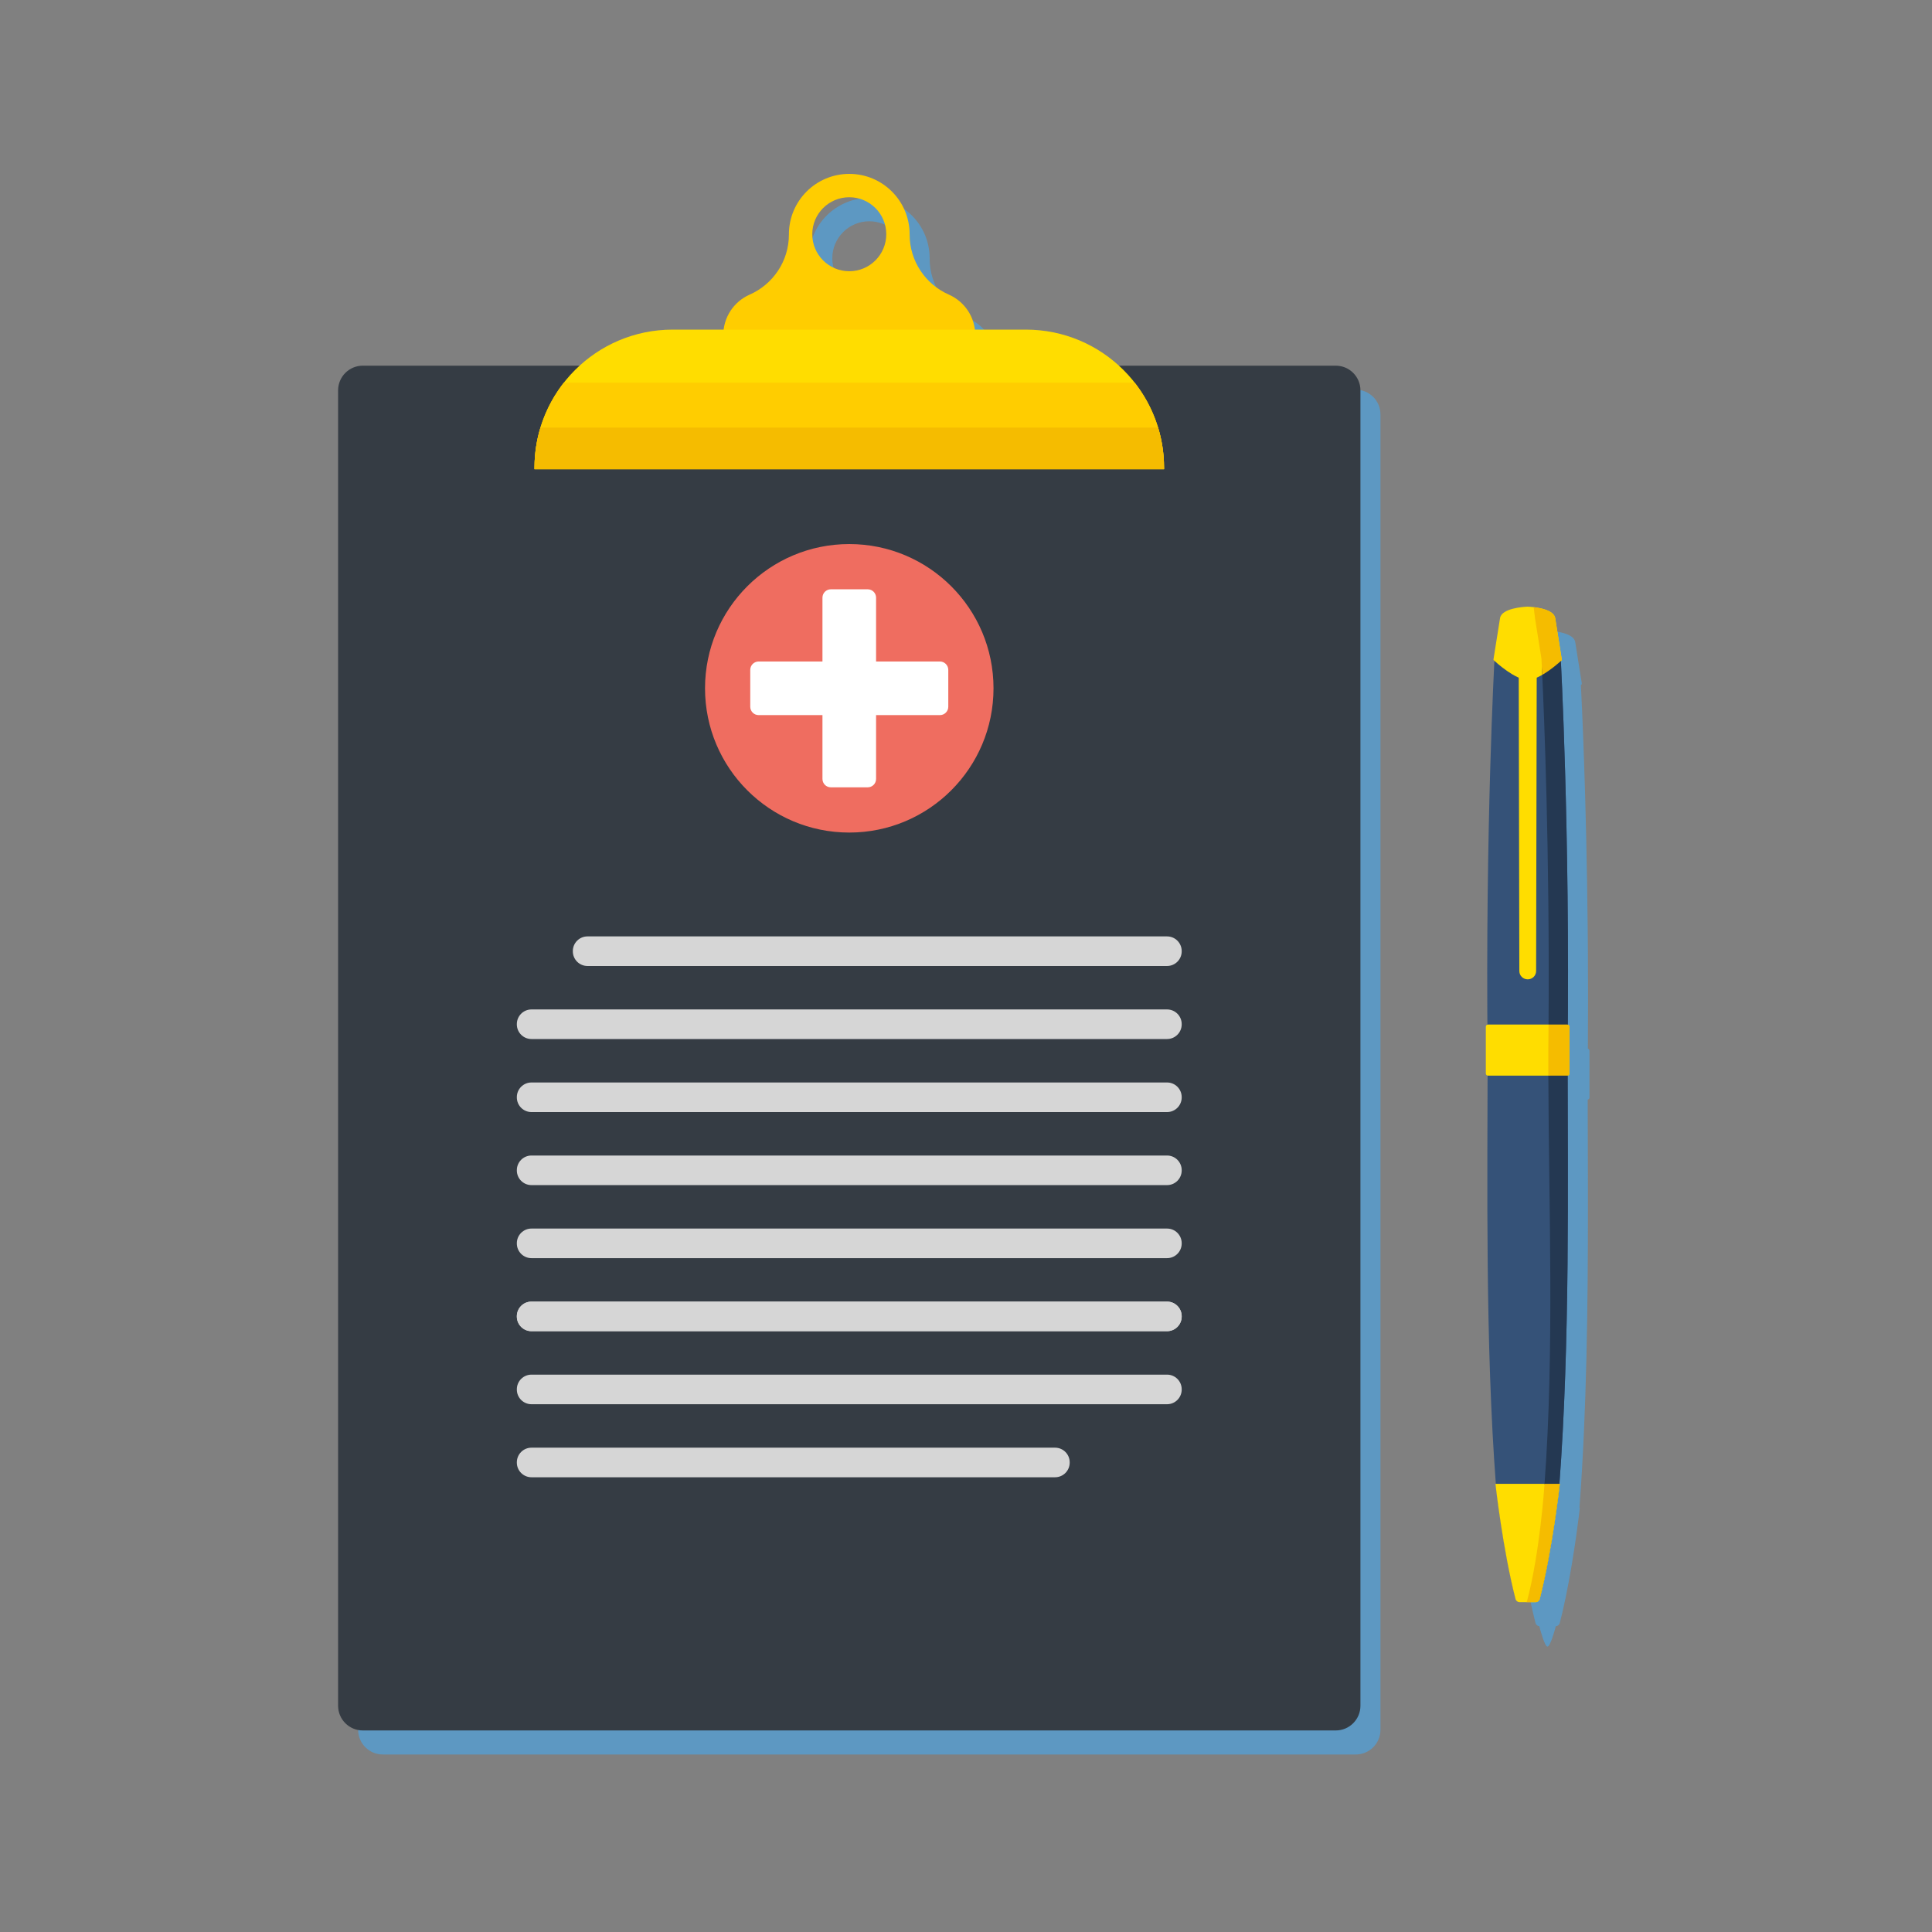 <svg width="200" height="200" viewBox="0 0 200 200" fill="none" xmlns="http://www.w3.org/2000/svg">
<rect x="0" y="0" width="200" height="200" fill="#808080" stroke="none"/>
<path d="M140.348 40.342H117.906C115.363 38.023 111.981 36.609 108.269 36.609H102.994C102.8 35.023 101.783 33.64 100.296 32.985C97.906 31.934 96.237 29.545 96.237 26.766V26.736C96.237 23.285 93.44 20.488 89.989 20.488C86.539 20.488 83.741 23.285 83.741 26.736V26.766C83.741 29.545 82.073 31.934 79.683 32.985C78.195 33.64 77.178 35.023 76.984 36.609H71.709C67.997 36.609 64.615 38.023 62.073 40.342H39.63C38.218 40.342 37.073 41.486 37.073 42.899V179.068C37.073 180.48 38.218 181.624 39.63 181.624H140.348C141.76 181.624 142.905 180.48 142.905 179.068V42.899C142.905 41.486 141.76 40.342 140.348 40.342ZM89.989 22.906C92.105 22.906 93.82 24.62 93.82 26.736C93.82 28.851 92.105 30.566 89.989 30.566C87.874 30.566 86.159 28.851 86.159 26.736C86.159 24.62 87.874 22.906 89.989 22.906Z" fill="#5D98C2"/>
<path d="M164.462 108.603C164.438 108.582 164.409 108.566 164.377 108.557C164.402 105.046 164.399 101.681 164.378 98.506C164.378 98.501 164.378 98.497 164.378 98.493C164.372 97.698 164.366 96.915 164.358 96.144C164.221 82.359 163.741 72.615 163.653 70.915C163.691 70.881 163.723 70.852 163.747 70.829C163.743 70.742 163.74 70.697 163.74 70.697L163.063 66.445C163.059 66.425 163.053 66.405 163.048 66.385C163.046 66.38 163.045 66.375 163.043 66.37C163.037 66.35 163.03 66.331 163.022 66.312C163.022 66.312 163.022 66.312 163.022 66.312C163.014 66.293 163.005 66.274 162.996 66.256C162.993 66.251 162.991 66.247 162.988 66.242C162.979 66.224 162.969 66.207 162.958 66.19C162.957 66.189 162.957 66.189 162.957 66.189C162.946 66.171 162.934 66.154 162.921 66.137C162.918 66.133 162.914 66.129 162.911 66.125C162.899 66.109 162.886 66.093 162.872 66.078C162.871 66.077 162.871 66.076 162.87 66.076C162.856 66.06 162.841 66.044 162.826 66.029C162.822 66.025 162.818 66.021 162.814 66.017C162.799 66.003 162.783 65.989 162.767 65.975C162.766 65.974 162.765 65.973 162.765 65.972C162.748 65.958 162.73 65.944 162.712 65.93C162.707 65.927 162.703 65.923 162.698 65.919C162.681 65.906 162.663 65.894 162.645 65.881C162.644 65.88 162.643 65.88 162.642 65.879C162.623 65.866 162.603 65.853 162.583 65.841C162.577 65.837 162.572 65.834 162.567 65.831C162.548 65.819 162.529 65.808 162.509 65.797C162.507 65.796 162.506 65.795 162.504 65.794C162.483 65.782 162.462 65.771 162.44 65.76C162.434 65.757 162.428 65.754 162.423 65.751C162.402 65.74 162.381 65.73 162.36 65.72C162.358 65.719 162.356 65.719 162.355 65.718C162.332 65.707 162.309 65.697 162.285 65.687C162.279 65.684 162.273 65.682 162.267 65.679C162.245 65.67 162.223 65.661 162.201 65.652C162.199 65.651 162.197 65.65 162.195 65.65C162.171 65.64 162.146 65.631 162.122 65.622C162.116 65.62 162.11 65.618 162.103 65.615C162.08 65.607 162.057 65.599 162.034 65.591C162.032 65.59 162.03 65.59 162.028 65.589C162.003 65.581 161.977 65.572 161.952 65.564C161.946 65.562 161.94 65.561 161.934 65.559C161.909 65.551 161.885 65.544 161.861 65.537C161.859 65.537 161.857 65.536 161.856 65.536C161.83 65.528 161.803 65.521 161.777 65.514C161.771 65.512 161.765 65.511 161.76 65.509C161.734 65.503 161.709 65.496 161.684 65.49C161.683 65.49 161.682 65.489 161.68 65.489C161.654 65.482 161.627 65.476 161.6 65.47C161.595 65.469 161.59 65.467 161.584 65.466C161.558 65.46 161.533 65.455 161.507 65.449C161.506 65.449 161.505 65.449 161.505 65.448C161.478 65.443 161.451 65.437 161.424 65.432C161.419 65.431 161.414 65.43 161.41 65.429C161.356 65.418 161.302 65.409 161.25 65.399C161.246 65.399 161.242 65.398 161.238 65.397C161.185 65.388 161.132 65.38 161.081 65.372C161.078 65.372 161.075 65.371 161.072 65.371C161.02 65.363 160.969 65.356 160.919 65.35C160.917 65.35 160.915 65.349 160.913 65.349C160.609 65.31 160.361 65.296 160.247 65.291V65.288C160.247 65.288 160.235 65.289 160.213 65.29C160.19 65.289 160.178 65.288 160.178 65.288V65.291C159.76 65.309 157.564 65.453 157.362 66.445L156.685 70.697C156.685 70.697 156.683 70.736 156.679 70.811C156.702 70.832 156.734 70.862 156.774 70.898C156.664 73.004 155.906 88.376 156.048 108.557C155.954 108.585 155.885 108.671 155.885 108.774V113.613C155.885 113.724 155.964 113.815 156.069 113.835C156.036 127.031 155.887 142.269 156.921 156.091H156.885C156.887 156.126 156.89 156.161 156.892 156.196C156.892 156.196 157.64 162.899 158.957 168.011C159.005 168.195 159.163 168.327 159.35 168.343C159.477 168.838 159.914 170.453 160.196 170.453C160.478 170.453 160.926 168.84 161.058 168.344C161.252 168.335 161.419 168.201 161.468 168.011C161.672 167.221 161.862 166.393 162.037 165.557C162.041 165.539 162.045 165.521 162.049 165.504C162.064 165.428 162.08 165.352 162.096 165.277C163.02 160.793 163.533 156.196 163.533 156.196C163.536 156.161 163.538 156.126 163.541 156.091H163.504C164.259 145.998 164.384 135.15 164.383 124.893V124.893C164.383 123.485 164.381 122.087 164.377 120.705C164.371 118.368 164.362 116.072 164.357 113.835C164.385 113.83 164.411 113.82 164.435 113.805C164.499 113.765 164.541 113.694 164.541 113.613V108.774C164.542 108.706 164.511 108.644 164.462 108.603Z" fill="#5D98C2"/>
<path d="M138.275 179.136H37.557C36.145 179.136 35 177.992 35 176.58V40.41C35 38.998 36.145 37.854 37.557 37.854H138.275C139.687 37.854 140.832 38.998 140.832 40.41V176.58C140.832 177.992 139.687 179.136 138.275 179.136Z" fill="#353C44"/>
<path d="M98.222 30.497C95.832 29.445 94.164 27.057 94.164 24.278V24.248C94.164 20.797 91.367 18 87.916 18C84.465 18 81.668 20.797 81.668 24.248V24.278C81.668 27.057 79.999 29.445 77.609 30.497C75.951 31.227 74.877 32.862 74.877 34.674V46.855H100.955V34.674C100.955 32.862 99.881 31.227 98.222 30.497ZM87.916 28.078C85.8 28.078 84.086 26.363 84.086 24.248C84.086 22.132 85.8 20.418 87.916 20.418C90.031 20.418 91.746 22.132 91.746 24.248C91.746 26.363 90.031 28.078 87.916 28.078Z" fill="#FFCD00"/>
<path d="M106.196 34.121H69.636C61.735 34.121 55.33 40.526 55.33 48.427V48.571H120.502V48.427C120.502 40.526 114.097 34.121 106.196 34.121Z" fill="#FFDD00"/>
<path d="M58.366 39.614C56.464 42.043 55.33 45.102 55.33 48.427V48.571H120.502V48.427C120.502 45.102 119.368 42.043 117.466 39.614H58.366Z" fill="#FFCD00"/>
<path d="M55.946 44.263C55.546 45.58 55.33 46.978 55.33 48.427V48.571H120.502V48.427C120.502 46.978 120.286 45.58 119.885 44.263H55.946Z" fill="#F5BC00"/>
<path d="M161.565 68.162L160.907 64.033C160.712 63.07 158.578 62.93 158.172 62.912V62.91C158.172 62.91 158.161 62.91 158.139 62.911C158.118 62.91 158.106 62.91 158.106 62.91V62.912C157.7 62.93 155.567 63.07 155.371 64.033L154.713 68.162C154.713 68.162 153.745 85.708 154 108.834C153.986 122.639 153.745 139.029 154.861 153.784C154.861 153.784 155.602 160.427 156.907 165.477C156.953 165.655 157.112 165.779 157.296 165.779H158.106H158.172H158.874C159.121 165.779 159.337 165.612 159.398 165.372C160.687 160.335 161.417 153.784 161.417 153.784C162.533 139.029 162.292 122.639 162.279 108.834C162.533 85.708 161.565 68.162 161.565 68.162Z" fill="#355278"/>
<path d="M154.038 111.351H162.242C162.367 111.351 162.468 111.25 162.468 111.125V106.286C162.468 106.161 162.367 106.06 162.242 106.06H154.038C153.913 106.06 153.812 106.161 153.812 106.286V111.125C153.812 111.25 153.913 111.351 154.038 111.351Z" fill="#FFDD00"/>
<path d="M154.811 153.603C154.814 153.638 154.816 153.673 154.819 153.708C154.819 153.708 155.566 160.411 156.884 165.523C156.934 165.719 157.111 165.856 157.314 165.856H158.105H158.173H158.964C159.167 165.856 159.344 165.719 159.394 165.523C160.712 160.411 161.459 153.708 161.459 153.708C161.462 153.673 161.464 153.638 161.467 153.603H154.811Z" fill="#FFDD00"/>
<path d="M158.15 70.388C159.426 70.359 161.308 68.678 161.674 68.341C161.669 68.254 161.667 68.209 161.667 68.209L160.99 63.957C160.788 62.965 158.591 62.821 158.174 62.803V62.8C158.174 62.8 158.161 62.801 158.139 62.801C158.117 62.801 158.105 62.8 158.105 62.8V62.803C157.687 62.821 155.491 62.965 155.289 63.957L154.612 68.209C154.612 68.209 154.61 68.247 154.606 68.323C154.915 68.611 156.847 70.358 158.15 70.388Z" fill="#FFDD00"/>
<path d="M158.158 101.38H158.141C157.666 101.38 157.282 100.996 157.281 100.522L157.218 69.503C157.217 68.993 157.63 68.579 158.14 68.579H158.159C158.669 68.579 159.082 68.993 159.081 69.503L159.018 100.522C159.017 100.996 158.632 101.38 158.158 101.38Z" fill="#FFDD00"/>
<path d="M161.565 68.162L160.907 64.033C160.763 63.322 159.594 68.643 159.637 69.551C159.844 73.904 160.433 88.07 160.306 106.06C160.306 106.093 160.762 106.126 160.763 106.158C160.787 107.041 160.747 107.933 160.737 108.834C160.737 109.621 160.739 110.416 160.741 111.219C160.741 111.263 160.285 111.307 160.285 111.351C160.318 124.555 160.923 139.804 159.887 153.632C159.883 153.683 160.107 153.733 160.103 153.784C160.103 153.784 159.561 160.695 158.206 165.779H158.106H158.173H158.979C159.164 165.779 159.326 165.653 159.373 165.474C160.677 160.423 161.417 153.784 161.417 153.784C162.534 139.029 162.292 122.639 162.279 108.834C162.534 85.708 161.565 68.162 161.565 68.162Z" fill="#243852"/>
<path d="M158.909 64.033L159.567 68.162C159.567 68.162 159.6 68.754 159.651 69.861C160.576 69.33 161.439 68.558 161.674 68.341C161.669 68.254 161.667 68.209 161.667 68.209L160.989 63.958C160.839 63.215 159.57 62.947 158.766 62.852L158.909 64.033Z" fill="#F5BC00"/>
<path d="M162.242 106.06H160.306C160.299 106.975 160.291 107.9 160.281 108.834C160.282 109.664 160.283 110.503 160.285 111.351H162.242C162.367 111.351 162.468 111.25 162.468 111.125V106.286C162.468 106.161 162.367 106.06 162.242 106.06Z" fill="#F5BC00"/>
<path d="M159.889 153.603C159.884 153.663 159.88 153.724 159.875 153.784C159.875 153.784 159.424 160.695 158.07 165.779L157.989 165.856H158.106H158.173H158.965C159.167 165.856 159.344 165.72 159.395 165.523C160.712 160.411 161.459 153.708 161.459 153.708C161.462 153.673 161.465 153.638 161.467 153.603L159.889 153.603Z" fill="#F5BC00"/>
<path d="M87.916 86.186C96.163 86.186 102.848 79.5 102.848 71.253C102.848 63.006 96.163 56.321 87.916 56.321C79.669 56.321 72.984 63.006 72.984 71.253C72.984 79.5 79.669 86.186 87.916 86.186Z" fill="#EF6D60"/>
<path d="M97.299 68.478H90.691V61.871C90.691 61.392 90.303 61.004 89.824 61.004H86.008C85.529 61.004 85.141 61.392 85.141 61.871V68.478H78.534C78.055 68.478 77.666 68.867 77.666 69.346V73.161C77.666 73.64 78.055 74.028 78.534 74.028H85.141V80.636C85.141 81.115 85.529 81.503 86.008 81.503H89.824C90.303 81.503 90.691 81.115 90.691 80.636V74.028H97.299C97.777 74.028 98.166 73.64 98.166 73.161V69.346C98.166 68.867 97.777 68.478 97.299 68.478Z" fill="white"/>
<path d="M120.813 122.682H55.019C54.182 122.682 53.503 122.003 53.503 121.166V121.135C53.503 120.298 54.182 119.619 55.019 119.619H120.813C121.65 119.619 122.329 120.298 122.329 121.135V121.166C122.329 122.003 121.65 122.682 120.813 122.682Z" fill="#D6D6D6"/>
<path d="M120.813 130.243H55.019C54.182 130.243 53.503 129.564 53.503 128.727V128.696C53.503 127.859 54.182 127.18 55.019 127.18H120.813C121.65 127.18 122.329 127.859 122.329 128.696V128.727C122.329 129.564 121.65 130.243 120.813 130.243Z" fill="#D6D6D6"/>
<path d="M120.812 99.999H60.816C59.979 99.999 59.3 99.32 59.3 98.483V98.453C59.3 97.615 59.979 96.936 60.816 96.936H120.812C121.65 96.936 122.329 97.615 122.329 98.453V98.483C122.329 99.32 121.65 99.999 120.812 99.999Z" fill="#D6D6D6"/>
<path d="M120.813 107.56H55.019C54.182 107.56 53.503 106.881 53.503 106.044V106.013C53.503 105.176 54.182 104.497 55.019 104.497H120.813C121.65 104.497 122.329 105.176 122.329 106.013V106.044C122.329 106.881 121.65 107.56 120.813 107.56Z" fill="#D6D6D6"/>
<path d="M120.813 115.121H55.019C54.182 115.121 53.503 114.442 53.503 113.605V113.574C53.503 112.737 54.182 112.058 55.019 112.058H120.813C121.65 112.058 122.329 112.737 122.329 113.574V113.605C122.329 114.442 121.65 115.121 120.813 115.121Z" fill="#D6D6D6"/>
<path d="M120.813 137.804H55.019C54.182 137.804 53.503 137.125 53.503 136.288V136.257C53.503 135.42 54.182 134.741 55.019 134.741H120.813C121.65 134.741 122.329 135.42 122.329 136.257V136.288C122.329 137.125 121.65 137.804 120.813 137.804Z" fill="#D6D6D6"/>
<path d="M120.813 137.804H55.019C54.182 137.804 53.503 137.125 53.503 136.288V136.257C53.503 135.42 54.182 134.741 55.019 134.741H120.813C121.65 134.741 122.329 135.42 122.329 136.257V136.288C122.329 137.125 121.65 137.804 120.813 137.804Z" fill="#D6D6D6"/>
<path d="M120.813 145.365H55.019C54.182 145.365 53.503 144.686 53.503 143.849V143.818C53.503 142.981 54.182 142.302 55.019 142.302H120.813C121.65 142.302 122.329 142.981 122.329 143.818V143.849C122.329 144.686 121.65 145.365 120.813 145.365Z" fill="#D6D6D6"/>
<path d="M109.219 152.926H55.019C54.182 152.926 53.503 152.247 53.503 151.41V151.379C53.503 150.542 54.182 149.863 55.019 149.863H109.219C110.056 149.863 110.735 150.542 110.735 151.379V151.41C110.735 152.247 110.056 152.926 109.219 152.926Z" fill="#D6D6D6"/>
</svg>
